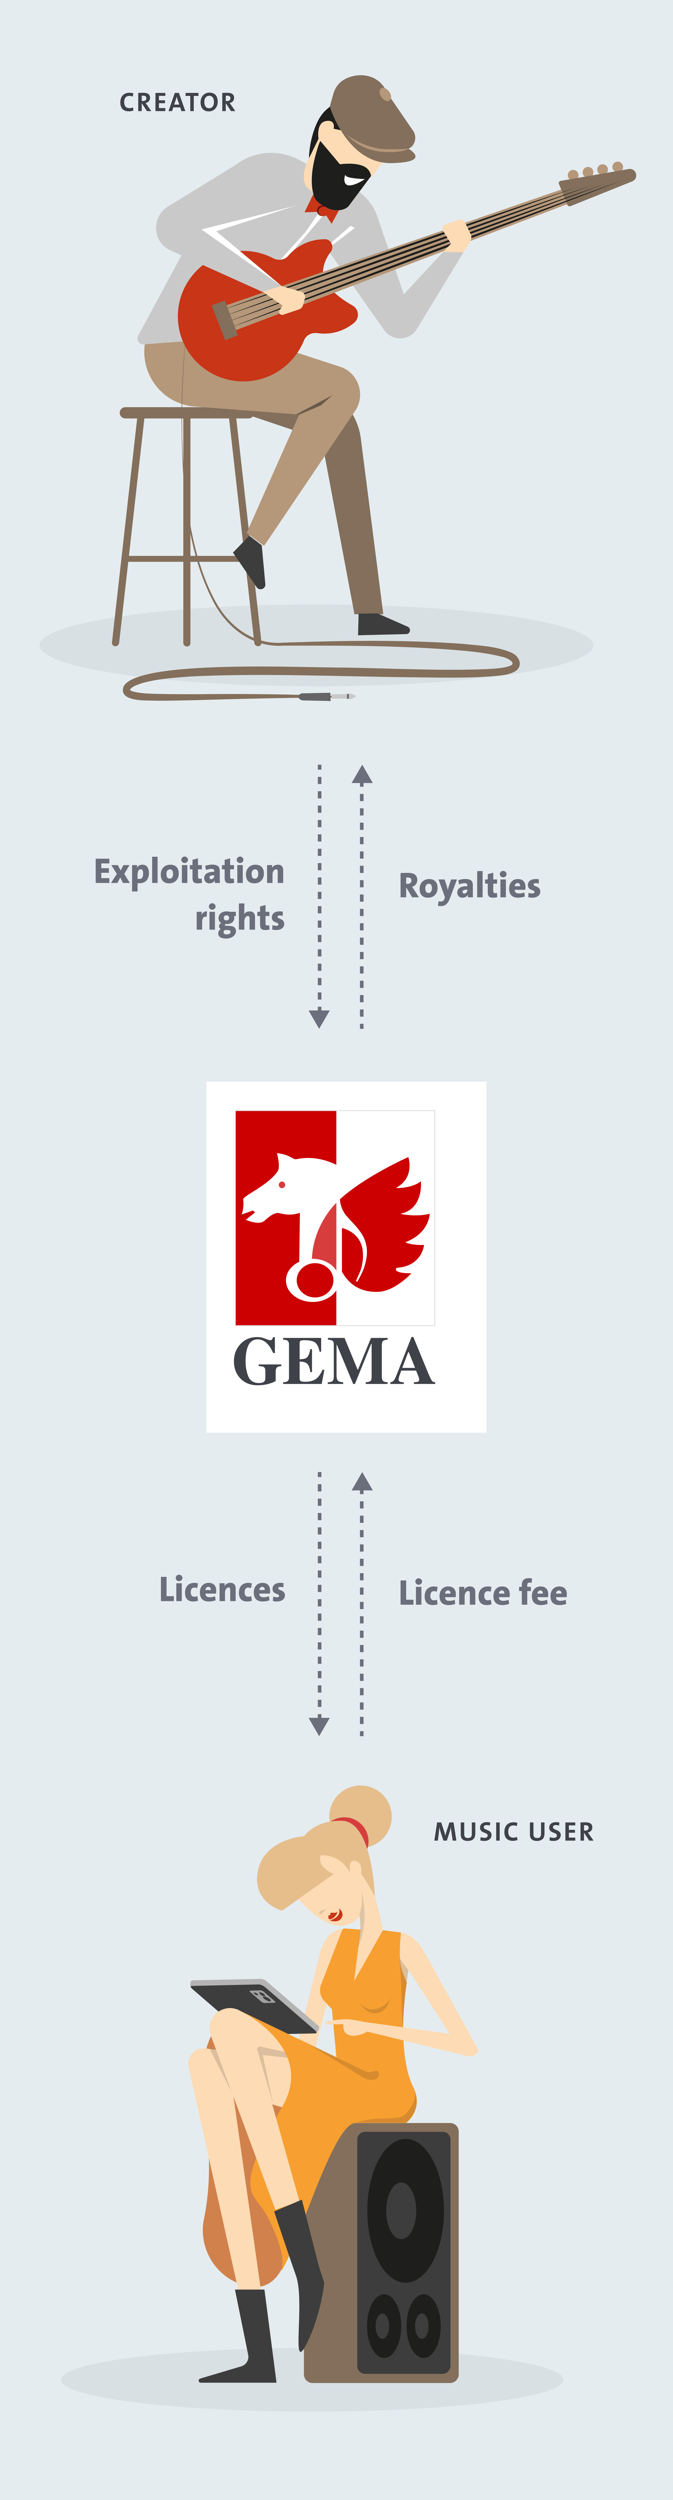 <svg width="375" height="1392" viewBox="0 0 375 1392" fill="none" xmlns="http://www.w3.org/2000/svg">
<g clip-path="url(#clip0_18071_11605)">
<rect width="375" height="1392" fill="white"/>
<rect width="375" height="1624" fill="#E4ECF0"/>
<path d="M74.365 61.517C73.615 61.802 72.67 61.982 71.725 61.982C68.185 61.982 67.045 59.642 67.045 57.122C67.045 53.912 68.725 51.647 72.115 51.647C72.835 51.647 73.615 51.752 74.275 51.947L74.005 53.747C73.39 53.507 72.7 53.387 72.025 53.387C70.12 53.387 69.19 54.812 69.19 56.792C69.19 58.982 70.105 60.212 72.145 60.212C72.76 60.212 73.54 60.047 74.065 59.792L74.365 61.517ZM84.281 61.862H81.867L79.136 57.677H78.972V61.862H77.022V51.737C77.817 51.692 78.761 51.677 79.931 51.677C82.166 51.677 83.606 52.457 83.606 54.527C83.606 56.027 82.526 57.107 81.117 57.347C81.401 57.722 81.686 58.097 81.927 58.457L84.281 61.862ZM81.567 54.722C81.567 53.747 80.966 53.267 79.737 53.267C79.451 53.267 79.166 53.282 78.972 53.312V56.237C79.106 56.252 79.376 56.267 79.677 56.267C80.847 56.267 81.567 55.667 81.567 54.722ZM92.125 61.862H86.62V51.737H92.125V53.372H88.57V55.862H91.945V57.452H88.57V60.182H92.125V61.862ZM103.255 61.862H101.095L100.405 59.792H96.565L95.86 61.862H93.895L97.39 51.737H99.685L103.255 61.862ZM99.91 58.247L98.875 55.232C98.71 54.737 98.575 54.287 98.47 53.837H98.455C98.335 54.287 98.215 54.737 98.065 55.232L97.03 58.247H99.91ZM110.596 53.402H107.971V61.862H106.021V53.402H103.396V51.737H110.596V53.402ZM121.311 56.642C121.311 60.002 119.076 62.027 116.361 62.027C113.271 62.027 111.756 60.062 111.756 56.957C111.756 53.597 113.991 51.572 116.706 51.572C119.796 51.572 121.311 53.537 121.311 56.642ZM119.226 56.867C119.226 54.722 118.356 53.327 116.541 53.327C115.011 53.327 113.841 54.542 113.841 56.717C113.841 58.877 114.711 60.257 116.526 60.257C118.056 60.257 119.226 59.057 119.226 56.867ZM131.117 61.862H128.702L125.972 57.677H125.807V61.862H123.857V51.737C124.652 51.692 125.597 51.677 126.767 51.677C129.002 51.677 130.442 52.457 130.442 54.527C130.442 56.027 129.362 57.107 127.952 57.347C128.237 57.722 128.522 58.097 128.762 58.457L131.117 61.862ZM128.402 54.722C128.402 53.747 127.802 53.267 126.572 53.267C126.287 53.267 126.002 53.282 125.807 53.312V56.237C125.942 56.252 126.212 56.267 126.512 56.267C127.682 56.267 128.402 55.667 128.402 54.722Z" fill="#3F4249"/>
<path d="M233.44 499.622H229.64L226.5 494.342H226.32V499.622H223.2V486.122C224.34 486.042 225.8 486.022 227.42 486.022C230.6 486.022 232.52 487.162 232.52 490.022C232.52 491.842 231.32 493.322 229.6 493.762C229.98 494.282 230.34 494.782 230.64 495.282L233.44 499.622ZM229.26 490.282C229.26 489.222 228.64 488.582 227.18 488.582C226.86 488.582 226.5 488.602 226.32 488.622V492.082C226.48 492.102 226.8 492.122 227.1 492.122C228.42 492.122 229.26 491.422 229.26 490.282ZM243.83 494.442C243.83 497.662 241.59 499.842 238.59 499.842C235.71 499.842 233.81 498.422 233.81 494.882C233.81 491.642 236.03 489.462 239.07 489.462C242.09 489.462 243.83 491.142 243.83 494.442ZM240.67 494.622C240.67 492.922 240.13 492.062 238.87 492.062C237.91 492.062 236.97 492.802 236.97 494.542C236.97 496.362 237.55 497.202 238.81 497.202C239.91 497.202 240.67 496.282 240.67 494.622ZM254.625 489.682L250.765 500.002C249.405 503.602 247.885 504.522 245.565 504.522C245.105 504.522 244.445 504.462 244.025 504.382L244.365 501.782C244.765 501.902 245.245 501.982 245.685 501.982C246.385 501.982 247.285 501.662 247.705 500.362L247.945 499.622L244.345 489.682H247.705L248.705 492.582C248.985 493.422 249.285 494.522 249.505 495.482H249.525C249.765 494.482 250.185 493.102 250.465 492.282L251.365 489.682H254.625ZM263.548 499.622H260.688C260.688 499.142 260.688 498.622 260.768 498.122H260.748C260.268 499.162 259.088 499.842 257.708 499.842C255.808 499.842 254.808 498.542 254.808 496.902C254.808 494.402 257.148 493.402 260.408 493.402V493.102C260.408 492.162 259.968 491.762 258.848 491.762C257.968 491.762 256.748 492.042 255.828 492.422L255.368 490.102C256.408 489.722 257.888 489.422 259.248 489.422C262.528 489.422 263.468 490.702 263.468 492.942V497.262C263.468 497.982 263.488 498.842 263.548 499.622ZM260.408 495.622V495.342C258.288 495.342 257.728 495.842 257.728 496.582C257.728 497.102 258.108 497.522 258.708 497.522C259.708 497.522 260.408 496.602 260.408 495.622ZM268.915 499.622H265.875V485.022H268.915V499.622ZM277.085 499.542C276.405 499.722 275.545 499.842 274.825 499.842C272.525 499.842 271.785 499.082 271.785 496.642V492.022H270.285V489.682H271.785V486.742L274.845 485.922V489.682H276.985V492.022H274.845V495.942C274.845 496.962 275.105 497.302 275.865 497.302C276.225 497.302 276.565 497.242 276.905 497.162L277.085 499.542ZM282.244 486.722C282.244 487.722 281.404 488.522 280.364 488.522C279.344 488.522 278.504 487.722 278.504 486.722C278.504 485.742 279.344 484.922 280.364 484.922C281.404 484.922 282.244 485.722 282.244 486.722ZM281.884 499.622H278.844V489.682H281.884V499.622ZM292.794 493.762C292.794 494.242 292.754 494.962 292.674 495.442H286.774C286.794 496.722 287.474 497.482 289.234 497.482C290.194 497.482 291.194 497.282 292.154 496.902L292.454 499.182C291.314 499.602 289.954 499.842 288.734 499.842C285.494 499.842 283.694 498.262 283.694 494.762C283.694 491.762 285.494 489.462 288.554 489.462C291.534 489.462 292.794 491.342 292.794 493.762ZM289.794 493.442C289.834 492.262 289.274 491.682 288.394 491.682C287.514 491.682 286.874 492.362 286.774 493.442H289.794ZM301.045 496.442C301.045 498.542 299.245 499.842 296.545 499.842C295.765 499.842 294.985 499.742 294.345 499.562L294.505 497.082C295.105 497.342 295.845 497.482 296.585 497.482C297.345 497.482 297.805 497.182 297.805 496.702C297.805 495.242 294.145 496.062 294.145 492.762C294.145 490.942 295.505 489.442 298.545 489.442C299.085 489.442 299.725 489.522 300.285 489.622L300.185 492.002C299.685 491.822 299.045 491.742 298.465 491.742C297.685 491.742 297.325 492.042 297.325 492.502C297.325 493.822 301.045 493.262 301.045 496.442Z" fill="#6A6F7B"/>
<path d="M60.925 491.627H53.325V478.127H60.925V480.747H56.445V483.427H60.685V485.967H56.445V488.947H60.925V491.627ZM72.334 491.627H68.534L66.994 488.587L65.454 491.627H61.834L65.114 486.587L62.034 481.687H65.654L67.214 484.667L68.794 481.687H72.154L69.254 486.587L72.334 491.627ZM82.978 486.107C82.978 489.507 81.258 491.787 77.658 491.787C77.278 491.787 76.958 491.767 76.638 491.707V496.367H73.598V481.687H76.398C76.398 482.107 76.378 482.607 76.318 483.107H76.358C76.918 482.067 77.898 481.467 79.358 481.467C81.718 481.467 82.978 483.227 82.978 486.107ZM79.758 486.427C79.758 484.767 79.318 483.987 78.398 483.987C77.358 483.987 76.638 485.187 76.638 486.847V489.287C76.958 489.367 77.278 489.407 77.698 489.407C78.878 489.407 79.758 488.647 79.758 486.427ZM87.81 491.627H84.77V477.027H87.81V491.627ZM99.6 486.447C99.6 489.667 97.359 491.847 94.359 491.847C91.48 491.847 89.579 490.427 89.579 486.887C89.579 483.647 91.799 481.467 94.84 481.467C97.859 481.467 99.6 483.147 99.6 486.447ZM96.439 486.627C96.439 484.927 95.9 484.067 94.639 484.067C93.68 484.067 92.74 484.807 92.74 486.547C92.74 488.367 93.32 489.207 94.579 489.207C95.68 489.207 96.439 488.287 96.439 486.627ZM104.752 478.727C104.752 479.727 103.912 480.527 102.872 480.527C101.852 480.527 101.012 479.727 101.012 478.727C101.012 477.747 101.852 476.927 102.872 476.927C103.912 476.927 104.752 477.727 104.752 478.727ZM104.392 491.627H101.352V481.687H104.392V491.627ZM112.562 491.547C111.882 491.727 111.022 491.847 110.302 491.847C108.002 491.847 107.262 491.087 107.262 488.647V484.027H105.762V481.687H107.262V478.747L110.322 477.927V481.687H112.462V484.027H110.322V487.947C110.322 488.967 110.582 489.307 111.342 489.307C111.702 489.307 112.042 489.247 112.382 489.167L112.562 491.547ZM122.521 491.627H119.661C119.661 491.147 119.661 490.627 119.741 490.127H119.721C119.241 491.167 118.061 491.847 116.681 491.847C114.781 491.847 113.781 490.547 113.781 488.907C113.781 486.407 116.121 485.407 119.381 485.407V485.107C119.381 484.167 118.941 483.767 117.821 483.767C116.941 483.767 115.721 484.047 114.801 484.427L114.341 482.107C115.381 481.727 116.861 481.427 118.221 481.427C121.501 481.427 122.441 482.707 122.441 484.947V489.267C122.441 489.987 122.461 490.847 122.521 491.627ZM119.381 487.627V487.347C117.261 487.347 116.701 487.847 116.701 488.587C116.701 489.107 117.081 489.527 117.681 489.527C118.681 489.527 119.381 488.607 119.381 487.627ZM130.472 491.547C129.792 491.727 128.932 491.847 128.212 491.847C125.912 491.847 125.172 491.087 125.172 488.647V484.027H123.672V481.687H125.172V478.747L128.232 477.927V481.687H130.372V484.027H128.232V487.947C128.232 488.967 128.492 489.307 129.252 489.307C129.612 489.307 129.952 489.247 130.292 489.167L130.472 491.547ZM135.631 478.727C135.631 479.727 134.791 480.527 133.751 480.527C132.731 480.527 131.891 479.727 131.891 478.727C131.891 477.747 132.731 476.927 133.751 476.927C134.791 476.927 135.631 477.727 135.631 478.727ZM135.271 491.627H132.231V481.687H135.271V491.627ZM147.06 486.447C147.06 489.667 144.82 491.847 141.82 491.847C138.94 491.847 137.04 490.427 137.04 486.887C137.04 483.647 139.26 481.467 142.3 481.467C145.32 481.467 147.06 483.147 147.06 486.447ZM143.9 486.627C143.9 484.927 143.36 484.067 142.1 484.067C141.14 484.067 140.2 484.807 140.2 486.547C140.2 488.367 140.78 489.207 142.04 489.207C143.14 489.207 143.9 488.287 143.9 486.627ZM157.793 491.627H154.753V485.307C154.753 484.507 154.533 484.027 153.833 484.027C152.753 484.027 151.853 485.367 151.853 486.807V491.627H148.813V481.687H151.653C151.653 482.067 151.633 482.767 151.533 483.247L151.553 483.267C152.173 482.227 153.273 481.467 154.853 481.467C157.073 481.467 157.793 482.907 157.793 484.627V491.627ZM115.314 507.447L115.174 510.467C113.514 510.087 112.634 511.047 112.634 513.527V517.627H109.594V507.687H112.434C112.434 508.107 112.394 508.827 112.294 509.447H112.334C112.854 508.267 113.794 507.367 115.314 507.447ZM120.123 504.727C120.123 505.727 119.283 506.527 118.243 506.527C117.223 506.527 116.383 505.727 116.383 504.727C116.383 503.747 117.223 502.927 118.243 502.927C119.283 502.927 120.123 503.727 120.123 504.727ZM119.763 517.627H116.723V507.687H119.763V517.627ZM131.473 518.507C131.473 520.667 129.313 522.587 125.893 522.587C123.173 522.587 121.573 521.607 121.573 519.627C121.573 518.687 122.253 517.707 123.013 517.307C122.433 517.027 122.053 516.467 122.053 515.767C122.053 514.967 122.573 514.207 123.273 513.927C122.373 513.447 121.773 512.527 121.773 511.247C121.773 509.207 123.273 507.447 126.293 507.447C126.973 507.447 127.473 507.547 128.033 507.687H131.413V510.087H130.273C130.453 510.287 130.553 510.607 130.553 510.967C130.553 513.127 129.113 514.527 126.253 514.527C126.033 514.527 125.873 514.507 125.653 514.467C125.413 514.587 125.293 514.807 125.293 514.967C125.293 515.387 125.573 515.447 126.713 515.487L128.053 515.547C130.213 515.627 131.473 516.507 131.473 518.507ZM127.673 511.087C127.673 510.227 127.173 509.647 126.173 509.647C125.233 509.647 124.693 510.227 124.693 511.047C124.693 511.927 125.193 512.467 126.193 512.467C127.113 512.467 127.673 511.947 127.673 511.087ZM128.473 518.907C128.473 518.347 128.133 517.907 127.213 517.867L125.633 517.827C125.513 517.827 125.353 517.827 125.253 517.807C124.813 518.167 124.553 518.607 124.553 519.047C124.553 519.787 125.213 520.287 126.333 520.287C127.753 520.287 128.473 519.687 128.473 518.907ZM142.09 517.627H139.05V511.307C139.05 510.507 138.83 510.027 138.13 510.027C137.05 510.027 136.15 511.367 136.15 512.827V517.627H133.11V503.027H136.15V507.007C136.15 507.587 136.11 508.427 135.99 509.047H136.01C136.59 508.107 137.67 507.467 139.15 507.467C141.37 507.467 142.09 508.907 142.09 510.627V517.627ZM150.198 517.547C149.518 517.727 148.658 517.847 147.938 517.847C145.638 517.847 144.898 517.087 144.898 514.647V510.027H143.398V507.687H144.898V504.747L147.958 503.927V507.687H150.098V510.027H147.958V513.947C147.958 514.967 148.218 515.307 148.978 515.307C149.338 515.307 149.678 515.247 150.018 515.167L150.198 517.547ZM158.357 514.447C158.357 516.547 156.557 517.847 153.857 517.847C153.077 517.847 152.297 517.747 151.657 517.567L151.817 515.087C152.417 515.347 153.157 515.487 153.897 515.487C154.657 515.487 155.117 515.187 155.117 514.707C155.117 513.247 151.457 514.067 151.457 510.767C151.457 508.947 152.817 507.447 155.857 507.447C156.397 507.447 157.037 507.527 157.597 507.627L157.497 510.007C156.997 509.827 156.357 509.747 155.777 509.747C154.997 509.747 154.637 510.047 154.637 510.507C154.637 511.827 158.357 511.267 158.357 514.447Z" fill="#6A6F7B"/>
<line y1="-1" x2="138.785" y2="-1" transform="matrix(0 -1 -1 0 177.092 564.562)" stroke="#6A6F7B" stroke-width="2" stroke-dasharray="4 4"/>
<path d="M177.83 572.847L183.745 562.631H171.915L177.83 572.847Z" fill="#6A6F7B"/>
<line y1="-1" x2="138.785" y2="-1" transform="matrix(0 1 1 0 202.568 434.061)" stroke="#6A6F7B" stroke-width="2" stroke-dasharray="4 4"/>
<path d="M201.83 425.776L195.915 435.992H207.745L201.83 425.776Z" fill="#6A6F7B"/>
<path d="M230.4 893.49H223.2V879.99H226.32V890.73H230.4V893.49ZM235.174 880.59C235.174 881.59 234.334 882.39 233.294 882.39C232.274 882.39 231.434 881.59 231.434 880.59C231.434 879.61 232.274 878.79 233.294 878.79C234.334 878.79 235.174 879.59 235.174 880.59ZM234.814 893.49H231.774V883.55H234.814V893.49ZM243.843 893.27C243.103 893.55 242.103 893.71 241.183 893.71C238.163 893.71 236.623 892.03 236.623 888.83C236.623 885.83 238.223 883.33 241.823 883.33C242.503 883.33 243.223 883.45 243.843 883.65L243.383 886.29C242.883 886.07 242.343 885.95 241.803 885.95C240.443 885.95 239.803 886.97 239.803 888.59C239.803 890.11 240.443 891.05 241.803 891.05C242.383 891.05 242.983 890.95 243.483 890.71L243.843 893.27ZM254.005 887.63C254.005 888.11 253.965 888.83 253.885 889.31H247.985C248.005 890.59 248.685 891.35 250.445 891.35C251.405 891.35 252.405 891.15 253.365 890.77L253.665 893.05C252.525 893.47 251.165 893.71 249.945 893.71C246.705 893.71 244.905 892.13 244.905 888.63C244.905 885.63 246.705 883.33 249.765 883.33C252.745 883.33 254.005 885.21 254.005 887.63ZM251.005 887.31C251.045 886.13 250.485 885.55 249.605 885.55C248.725 885.55 248.085 886.23 247.985 887.31H251.005ZM264.836 893.49H261.796V887.17C261.796 886.37 261.576 885.89 260.876 885.89C259.796 885.89 258.896 887.23 258.896 888.67V893.49H255.856V883.55H258.696C258.696 883.93 258.676 884.63 258.576 885.11L258.596 885.13C259.216 884.09 260.316 883.33 261.896 883.33C264.116 883.33 264.836 884.77 264.836 886.49V893.49ZM273.863 893.27C273.123 893.55 272.123 893.71 271.203 893.71C268.183 893.71 266.643 892.03 266.643 888.83C266.643 885.83 268.243 883.33 271.843 883.33C272.523 883.33 273.243 883.45 273.863 883.65L273.403 886.29C272.903 886.07 272.363 885.95 271.823 885.95C270.463 885.95 269.823 886.97 269.823 888.59C269.823 890.11 270.463 891.05 271.823 891.05C272.403 891.05 273.003 890.95 273.503 890.71L273.863 893.27ZM284.024 887.63C284.024 888.11 283.984 888.83 283.904 889.31H278.004C278.024 890.59 278.704 891.35 280.464 891.35C281.424 891.35 282.424 891.15 283.384 890.77L283.684 893.05C282.544 893.47 281.184 893.71 279.964 893.71C276.724 893.71 274.924 892.13 274.924 888.63C274.924 885.63 276.724 883.33 279.784 883.33C282.764 883.33 284.024 885.21 284.024 887.63ZM281.024 887.31C281.064 886.13 280.504 885.55 279.624 885.55C278.744 885.55 278.104 886.23 278.004 887.31H281.024ZM296.431 878.87L296.231 881.35C295.871 881.23 295.471 881.17 295.131 881.17C294.211 881.17 293.791 881.61 293.791 882.67V883.55H295.831V885.89H293.791V893.49H290.751V885.89H289.231V883.55H290.751V882.69C290.751 880.05 291.931 878.71 294.831 878.71C295.351 878.71 295.911 878.75 296.431 878.87ZM305.47 887.63C305.47 888.11 305.43 888.83 305.35 889.31H299.45C299.47 890.59 300.15 891.35 301.91 891.35C302.87 891.35 303.87 891.15 304.83 890.77L305.13 893.05C303.99 893.47 302.63 893.71 301.41 893.71C298.17 893.71 296.37 892.13 296.37 888.63C296.37 885.63 298.17 883.33 301.23 883.33C304.21 883.33 305.47 885.21 305.47 887.63ZM302.47 887.31C302.51 886.13 301.95 885.55 301.07 885.55C300.19 885.55 299.55 886.23 299.45 887.31H302.47ZM315.841 887.63C315.841 888.11 315.801 888.83 315.721 889.31H309.821C309.841 890.59 310.521 891.35 312.281 891.35C313.241 891.35 314.241 891.15 315.201 890.77L315.501 893.05C314.361 893.47 313.001 893.71 311.781 893.71C308.541 893.71 306.741 892.13 306.741 888.63C306.741 885.63 308.541 883.33 311.601 883.33C314.581 883.33 315.841 885.21 315.841 887.63ZM312.841 887.31C312.881 886.13 312.321 885.55 311.441 885.55C310.561 885.55 309.921 886.23 309.821 887.31H312.841Z" fill="#6A6F7B"/>
<path d="M96.878 891.496H89.678V877.996H92.798V888.736H96.878V891.496ZM101.651 878.596C101.651 879.596 100.811 880.396 99.771 880.396C98.751 880.396 97.911 879.596 97.911 878.596C97.911 877.616 98.751 876.796 99.771 876.796C100.811 876.796 101.651 877.596 101.651 878.596ZM101.291 891.496H98.251V881.556H101.291V891.496ZM110.321 891.276C109.581 891.556 108.581 891.716 107.661 891.716C104.641 891.716 103.101 890.036 103.101 886.836C103.101 883.836 104.701 881.336 108.301 881.336C108.981 881.336 109.701 881.456 110.321 881.656L109.861 884.296C109.361 884.076 108.821 883.956 108.281 883.956C106.921 883.956 106.281 884.976 106.281 886.596C106.281 888.116 106.921 889.056 108.281 889.056C108.861 889.056 109.461 888.956 109.961 888.716L110.321 891.276ZM120.482 885.636C120.482 886.116 120.442 886.836 120.362 887.316H114.462C114.482 888.596 115.162 889.356 116.922 889.356C117.882 889.356 118.882 889.156 119.842 888.776L120.142 891.056C119.002 891.476 117.642 891.716 116.422 891.716C113.182 891.716 111.382 890.136 111.382 886.636C111.382 883.636 113.182 881.336 116.242 881.336C119.222 881.336 120.482 883.216 120.482 885.636ZM117.482 885.316C117.522 884.136 116.962 883.556 116.082 883.556C115.202 883.556 114.562 884.236 114.462 885.316H117.482ZM131.313 891.496H128.273V885.176C128.273 884.376 128.053 883.896 127.353 883.896C126.273 883.896 125.373 885.236 125.373 886.676V891.496H122.333V881.556H125.173C125.173 881.936 125.153 882.636 125.053 883.116L125.073 883.136C125.693 882.096 126.793 881.336 128.373 881.336C130.593 881.336 131.313 882.776 131.313 884.496V891.496ZM140.341 891.276C139.601 891.556 138.601 891.716 137.681 891.716C134.661 891.716 133.121 890.036 133.121 886.836C133.121 883.836 134.721 881.336 138.321 881.336C139.001 881.336 139.721 881.456 140.341 881.656L139.881 884.296C139.381 884.076 138.841 883.956 138.301 883.956C136.941 883.956 136.301 884.976 136.301 886.596C136.301 888.116 136.941 889.056 138.301 889.056C138.881 889.056 139.481 888.956 139.981 888.716L140.341 891.276ZM150.502 885.636C150.502 886.116 150.462 886.836 150.382 887.316H144.482C144.502 888.596 145.182 889.356 146.942 889.356C147.902 889.356 148.902 889.156 149.862 888.776L150.162 891.056C149.022 891.476 147.662 891.716 146.442 891.716C143.202 891.716 141.402 890.136 141.402 886.636C141.402 883.636 143.202 881.336 146.262 881.336C149.242 881.336 150.502 883.216 150.502 885.636ZM147.502 885.316C147.542 884.136 146.982 883.556 146.102 883.556C145.222 883.556 144.582 884.236 144.482 885.316H147.502ZM158.753 888.316C158.753 890.416 156.953 891.716 154.253 891.716C153.473 891.716 152.693 891.616 152.053 891.436L152.213 888.956C152.813 889.216 153.553 889.356 154.293 889.356C155.053 889.356 155.513 889.056 155.513 888.576C155.513 887.116 151.853 887.936 151.853 884.636C151.853 882.816 153.213 881.316 156.253 881.316C156.793 881.316 157.433 881.396 157.993 881.496L157.893 883.876C157.393 883.696 156.753 883.616 156.173 883.616C155.393 883.616 155.033 883.916 155.033 884.376C155.033 885.696 158.753 885.136 158.753 888.316Z" fill="#6A6F7B"/>
<line y1="-1" x2="138.785" y2="-1" transform="matrix(0 -1 -1 0 177.092 958.43)" stroke="#6A6F7B" stroke-width="2" stroke-dasharray="4 4"/>
<path d="M177.83 966.715L183.745 956.499H171.915L177.83 966.715Z" fill="#6A6F7B"/>
<line y1="-1" x2="138.785" y2="-1" transform="matrix(0 1 1 0 202.568 827.929)" stroke="#6A6F7B" stroke-width="2" stroke-dasharray="4 4"/>
<path d="M201.83 819.645L195.915 829.86H207.745L201.83 819.645Z" fill="#6A6F7B"/>
<g filter="url(#filter0_d_18071_11605)">
<rect x="109" y="596.287" width="156" height="195.438" fill="white"/>
</g>
<rect width="127.005" height="160.47" transform="translate(123.172 617.792)" fill="white"/>
<path fill-rule="evenodd" clip-rule="evenodd" d="M133.882 748.463C136.325 745.809 139.442 744.482 143.237 744.482C144.756 744.482 146.271 744.779 147.779 745.371C149.287 745.952 150.227 746.241 150.598 746.241C150.993 746.241 151.311 746.099 151.55 745.814C151.789 745.531 151.986 745.1 152.143 744.519H153.165V753.388H152.232C151.346 751.463 150.443 749.944 149.521 748.832C147.796 746.785 145.846 745.76 143.667 745.759C141.298 745.759 139.569 746.821 138.48 748.944C137.39 751.068 136.846 754.054 136.846 757.907C136.846 761.068 137.347 763.888 138.353 766.369C139.37 768.839 141.328 770.072 144.224 770.072C145.791 770.072 146.845 769.734 147.384 769.054C147.694 768.672 147.851 768.093 147.851 767.313V763.315C147.851 762.166 147.511 761.413 146.828 761.056C146.385 760.833 145.487 760.709 144.135 760.683V759.722H156.738V760.683C155.471 760.735 154.625 761 154.207 761.48C153.799 761.951 153.596 762.839 153.596 764.148V768.982C152.782 769.498 151.465 770.017 149.648 770.536C147.828 771.055 145.791 771.314 143.542 771.314C139.46 771.314 136.198 769.987 133.757 767.333C131.483 764.851 130.346 761.74 130.346 758C130.346 754.221 131.525 751.043 133.882 748.463ZM157.76 770.591V769.629C158.814 769.592 159.562 769.443 160.005 769.184C160.687 768.789 161.028 768.049 161.028 766.962V748.611C161.028 747.5 160.674 746.752 159.968 746.369C159.562 746.135 158.825 745.988 157.76 745.926V744.962H178.947V752.611H178.048C177.581 750.167 176.786 748.494 175.661 747.592C174.548 746.692 172.513 746.241 169.555 746.241C168.431 746.241 167.712 746.364 167.401 746.611C167.102 746.847 166.953 747.321 166.953 748.038V756.813C169.048 756.839 170.466 756.451 171.208 755.647C171.949 754.833 172.518 753.352 172.914 751.203H173.848V764.017H172.914C172.65 761.858 172.11 760.34 171.297 759.462C170.495 758.574 169.048 758.129 166.953 758.129V767.313C166.953 768.116 167.151 768.665 167.545 768.961C167.953 769.246 168.779 769.387 170.023 769.387C172.369 769.387 174.285 768.92 175.768 767.98C177.252 767.042 178.569 765.283 179.718 762.703H180.741L179.251 770.591H157.76ZM182.629 769.629C184.029 769.617 184.94 769.364 185.358 768.87C185.776 768.364 185.985 767.611 185.987 766.611V748.611C185.987 747.575 185.747 746.895 185.269 746.573C184.788 746.24 183.94 746.025 182.718 745.926V744.962H191.983L199.218 762.518H199.523L206.723 744.962H215.989V745.926C214.743 746.025 213.893 746.266 213.438 746.649C212.984 747.019 212.756 747.939 212.756 749.407V766.166C212.756 767.561 212.984 768.475 213.438 768.906C213.893 769.339 214.743 769.579 215.989 769.629V770.591H203.779V769.629C204.867 769.592 205.688 769.406 206.238 769.073C206.788 768.727 207.065 767.98 207.065 766.833V748.296H206.795L197.782 770.591H196.794L187.692 748.741H187.53V765.906C187.53 767.166 187.757 768.085 188.212 768.665C188.668 769.246 189.672 769.567 191.23 769.629V770.591H182.629V769.629ZM217.495 769.629C218.381 769.567 219.095 769.153 219.633 768.387C219.979 767.907 220.476 766.845 221.123 765.203L229.293 744.443H230.315L238.52 764.37C239.441 766.605 240.13 768.049 240.585 768.703C241.041 769.344 241.685 769.654 242.524 769.629V770.591H230.619V769.629C231.816 769.579 232.601 769.475 232.972 769.315C233.356 769.153 233.547 768.746 233.547 768.091C233.547 767.795 233.45 767.345 233.259 766.739C233.139 766.383 232.98 765.95 232.773 765.445L231.843 763.146H223.581C223.043 764.655 222.695 765.635 222.541 766.092C222.218 767.068 222.056 767.777 222.056 768.221C222.056 768.765 222.41 769.16 223.115 769.406C223.533 769.542 224.164 769.617 225.002 769.629V770.591H217.495V769.629ZM231.286 761.647L227.766 752.869H227.459L224.138 761.647H231.286Z" fill="#3F4249"/>
<path fill-rule="evenodd" clip-rule="evenodd" d="M157.119 657.873C156.129 657.873 155.324 658.703 155.324 659.724C155.324 660.746 156.129 661.576 157.119 661.576C158.108 661.576 158.914 660.746 158.914 659.724C158.914 658.703 158.108 657.873 157.119 657.873Z" fill="#D73D3D"/>
<path fill-rule="evenodd" clip-rule="evenodd" d="M174.224 724.931C166.011 724.931 159.329 719.545 159.329 712.924C159.329 708.504 162.314 704.644 166.735 702.561L167.094 675.341C159.63 677.709 156.184 674.898 153.888 675.489C151.593 676.081 149.796 677.564 147.287 679.783C144.273 682.446 136.953 679.19 136.953 679.19L142.12 675.046L140.971 674.009L134.658 676.229C134.658 676.229 136.091 672.381 135.518 667.939C135.244 665.823 149.439 660.094 154.751 652.101C156.404 649.611 154.319 642.034 154.319 642.034C162.213 643.071 163.207 645.832 165.083 645.439C173.683 643.641 181.342 645.604 187.413 648.575V618.413H131.33V738.098H187.413V718.487C184.919 722.314 179.947 724.931 174.224 724.931Z" fill="#CC0000"/>
<path fill-rule="evenodd" clip-rule="evenodd" d="M175.564 703.33C169.925 703.33 165.336 707.614 165.336 712.879C165.336 718.143 169.925 722.427 175.564 722.427C181.204 722.427 185.792 718.143 185.792 712.879C185.792 707.614 181.204 703.33 175.564 703.33ZM226.01 691.625C239.395 686.445 239.431 675.787 239.431 675.787C232.327 677.822 222.536 675.931 223.248 675.787C236.202 673.158 234.516 657.69 234.516 657.69C229.958 661.687 219.938 661.768 220.845 661.28C231.393 655.581 227.518 644.256 227.518 644.256C227.518 644.256 203.295 654.998 189.408 667.773C189.499 670.598 190.823 674.346 192.901 676.808C195.664 680.084 200.457 684.307 202.744 689.235C205.709 695.623 204.214 701.45 202.948 705.579C201.987 708.711 199.15 713.54 199.15 713.54H198.292C198.292 713.54 198.899 711.904 199.25 711.14C200.476 708.485 200.947 707.474 201.437 705.621C201.804 703.746 202.437 701.64 202.213 697.533C201.574 685.83 190.532 683.76 190.532 683.76V708.13H190.562C195.01 716.123 201.945 719.571 210.581 719.306C220.199 719.009 229.24 708.944 229.24 708.944C218.475 709.092 220.308 705.958 221.453 705.872C235.267 704.836 236.274 693.179 236.274 693.179C230.425 693.512 225.34 691.884 226.01 691.625Z" fill="#CC0000"/>
<path fill-rule="evenodd" clip-rule="evenodd" d="M187.428 669.682C186.139 670.988 184.965 672.309 183.958 673.64C175.929 684.231 174.035 694.318 173.811 700.933C173.949 700.931 174.085 700.916 174.225 700.916C179.983 700.916 184.95 703.581 187.428 707.447V669.682Z" fill="#D73D3D"/>
<path fill-rule="evenodd" clip-rule="evenodd" d="M131.152 618.413H242.241V738.098H131.152V618.413Z" stroke="#D8DBE1" stroke-width="0.435"/>
<path opacity="0.1" d="M176.315 382.088C261.54 382.088 330.629 371.898 330.629 359.327C330.629 346.757 261.54 336.566 176.315 336.566C91.089 336.566 22 346.757 22 359.327C22 371.898 91.089 382.088 176.315 382.088Z" fill="#6A6F7B"/>
<path d="M138.398 232.989H69.851C68.195 232.989 66.705 231.669 66.705 229.855C66.705 228.206 68.03 226.721 69.851 226.721H138.398C140.054 226.721 141.544 228.041 141.544 229.855C141.544 231.669 140.22 232.989 138.398 232.989Z" fill="#836F5B"/>
<path d="M139.557 309.518H67.863V312.816H139.557V309.518Z" fill="#836F5B"/>
<path d="M102.137 358.007V232.164C102.137 231.009 102.965 230.185 104.124 230.185C105.283 230.185 106.11 231.009 106.11 232.164V358.007C106.11 359.162 105.283 359.987 104.124 359.987C103.13 359.987 102.137 358.997 102.137 358.007Z" fill="#836F5B"/>
<path d="M62.4 357.678L76.474 232.659C76.639 231.504 77.633 230.845 78.626 230.845C79.785 231.01 80.448 231.999 80.448 232.989L66.374 358.008C66.208 359.162 65.215 359.822 64.221 359.822C63.062 359.822 62.234 358.832 62.4 357.678Z" fill="#836F5B"/>
<path d="M145.684 357.678L131.61 232.659C131.445 231.504 130.451 230.845 129.458 230.845C128.299 231.01 127.637 231.999 127.637 232.989L141.71 358.008C141.876 359.162 142.869 359.822 143.863 359.822C145.022 359.822 145.85 358.832 145.684 357.678Z" fill="#836F5B"/>
<path d="M136.579 191.095L191.549 224.247C196.682 229.525 199.994 236.452 200.987 243.709L213.571 342.009H197.51L180.953 253.935C180.125 249.316 177.476 245.358 173.502 242.884L103.961 219.464L136.579 191.095Z" fill="#836F5B"/>
<path d="M137.406 296.816L166.713 230.843L106.941 226.225C89.39 223.916 77.634 207.258 80.945 190.105L137.241 187.136L190.721 204.619C199.993 208.577 203.47 219.958 198.172 228.369L147.175 303.909L137.406 296.816Z" fill="#B59779"/>
<path d="M183.27 139.966L139.724 187.302L80.117 191.755C77.468 191.92 75.812 189.281 76.971 186.972L121.842 103.681C129.624 87.022 149.824 80.26 166.216 88.837L196.35 104.505C202.973 107.969 208.106 113.906 210.424 120.999L224.994 163.881L248.34 138.811L262.083 134.193L232.279 183.178C228.306 189.776 218.702 190.27 214.066 183.838L183.27 139.966Z" fill="#C9C9C9"/>
<path d="M145.85 303.58L147.837 325.186C148.168 327.99 144.525 329.144 143.035 327L129.789 307.703L138.896 298.302L145.85 303.58Z" fill="#3D3D3D"/>
<path d="M210.258 341.515L227.147 348.937C229.299 349.926 228.637 353.06 226.319 353.06L199.496 353.72L199.827 341.68L210.258 341.515Z" fill="#3D3D3D"/>
<path d="M178.135 117.7L170.188 129.245L153.465 147.717L158.432 145.408L180.453 119.514L178.135 117.7Z" fill="white"/>
<path d="M183.104 138.152L197.674 126.936L195.356 125.782L182.441 136.997L183.104 138.152Z" fill="white"/>
<path d="M196.516 170.149C189.396 166.191 179.296 158.604 179.958 151.017C180.289 146.894 181.945 143.265 184.263 140.296C186.416 137.492 184.594 133.204 181.117 133.204C180.952 133.204 180.952 133.204 180.786 133.204C172.839 133.204 165.553 136.668 160.586 142.44C158.599 144.749 155.288 145.244 152.473 143.925C146.844 140.956 140.221 139.307 133.267 139.801C115.053 140.956 100.152 155.8 99.158 174.107C97.999 195.054 114.722 212.372 135.585 212.372C150.817 212.372 163.898 202.971 169.362 189.611C170.521 186.642 173.666 184.993 176.812 185.488C177.309 185.488 177.806 185.653 178.303 185.653C185.422 186.312 192.211 184.003 197.344 179.715C200.489 177.076 199.993 172.128 196.516 170.149Z" fill="#C83517"/>
<path d="M119.359 172.293L336.261 97.413L338.91 105L124.989 186.312L119.359 172.293Z" fill="#B59779"/>
<path d="M135.086 92.96L98.991 116.051C89.719 121.823 90.381 135.513 100.15 140.296L147.173 162.397L157.108 159.428L120.516 128.75L172.837 111.927" fill="white"/>
<path d="M137.736 87.847L93.528 115.061C84.256 120.834 84.918 134.523 94.687 139.306L146.677 162.727L157.274 159.593L112.238 127.761L128.63 123.638L136.743 121.658L147.009 119.019L174.328 112.092" fill="#C9C9C9"/>
<path d="M172.176 87.683L174.328 101.207C174.328 110.443 174.659 111.763 182.441 115.886C186.912 118.195 192.707 117.041 194.528 114.402L226.649 71.355L200.654 44.8L181.779 61.129C175.156 66.901 172.341 80.261 172.176 87.683Z" fill="#1E1E1C"/>
<path d="M203.304 99.722C203.304 99.722 193.038 99.392 192.707 97.743C192.376 96.094 190.389 102.526 194.031 103.186C197.674 103.681 203.304 99.722 203.304 99.722Z" fill="white"/>
<path d="M217.545 84.384L199.497 74.488L185.92 71.684C185.92 71.684 187.245 66.406 181.615 67.396C175.986 68.385 177.476 77.291 177.476 77.291L170.687 91.146C170.687 91.146 167.541 99.063 170.687 104.011L176.317 108.959C178.138 109.948 179.463 109.948 179.463 109.948C179.463 109.948 178.635 109.288 177.31 107.969C176.151 106.65 174.661 104.34 174.33 98.898C173.999 93.95 175.158 89.496 176.151 85.538C177.145 81.085 178.469 78.446 178.469 78.446L189.397 91.476C189.397 91.476 197.013 90.321 201.981 92.3C207.113 94.28 206.782 98.898 206.782 98.898L217.545 84.384Z" fill="#FDDBB4"/>
<path d="M182.441 115.886C177.142 113.082 175.321 111.598 174.659 107.969L169.691 118.195L180.454 117.865L184.759 124.627L188.898 117.041C186.745 117.37 184.427 117.041 182.441 115.886Z" fill="#C83517"/>
<path d="M180.368 120.233C181.962 119.825 182.923 118.208 182.514 116.619C182.106 115.031 180.482 114.074 178.887 114.481C177.293 114.888 176.331 116.506 176.74 118.094C177.149 119.682 178.773 120.64 180.368 120.233Z" fill="#66140F"/>
<path d="M180.953 120.265C182.459 119.881 183.385 118.424 183.022 117.012C182.658 115.601 181.143 114.768 179.637 115.153C178.131 115.537 177.205 116.994 177.568 118.405C177.932 119.817 179.447 120.65 180.953 120.265Z" fill="#C83517"/>
<path d="M183.766 59.314C183.766 59.314 193.369 91.476 218.371 90.816C241.054 90.321 227.477 82.734 227.477 82.734L226.649 83.064C230.789 82.24 232.775 76.797 230.292 73.003L215.721 51.727C211.582 41.501 200.489 39.852 192.375 43.975C189.064 45.625 186.746 48.758 185.753 52.222L183.766 59.314Z" fill="#836F5B"/>
<path d="M217.117 55.966C218.31 55.121 218.202 52.932 216.877 51.076C215.552 49.22 213.511 48.401 212.319 49.245C211.127 50.09 211.234 52.279 212.559 54.135C213.884 55.991 215.925 56.81 217.117 55.966Z" fill="#B59779"/>
<path d="M227.643 82.734C227.643 82.734 224.497 85.373 213.404 84.549C200.323 83.724 193.369 75.147 193.369 75.147C193.369 75.147 204.131 83.559 217.046 83.064C222.179 83.064 222.345 83.229 227.643 82.734Z" fill="#B59779"/>
<path d="M174.826 108.464C174.826 108.464 171.514 100.877 176.316 84.713C179.627 73.663 181.118 99.557 181.118 99.557L183.104 110.113L179.131 113.741L174.826 108.464Z" fill="#1E1E1C"/>
<path opacity="0.5" d="M164.891 230.845L185.091 220.124L178.799 225.732L166.712 230.845H164.891Z" fill="#1E1E1C"/>
<path d="M319.371 100.547C321.017 100.547 322.351 99.218 322.351 97.578C322.351 95.939 321.017 94.609 319.371 94.609C317.725 94.609 316.391 95.939 316.391 97.578C316.391 99.218 317.725 100.547 319.371 100.547Z" fill="#B59779"/>
<path d="M327.648 98.898C329.294 98.898 330.629 97.569 330.629 95.93C330.629 94.29 329.294 92.961 327.648 92.961C326.002 92.961 324.668 94.29 324.668 95.93C324.668 97.569 326.002 98.898 327.648 98.898Z" fill="#B59779"/>
<path d="M335.762 97.413C337.408 97.413 338.742 96.084 338.742 94.444C338.742 92.805 337.408 91.476 335.762 91.476C334.116 91.476 332.781 92.805 332.781 94.444C332.781 96.084 334.116 97.413 335.762 97.413Z" fill="#B59779"/>
<path d="M344.207 95.929C345.853 95.929 347.187 94.6 347.187 92.96C347.187 91.321 345.853 89.992 344.207 89.992C342.561 89.992 341.227 91.321 341.227 92.96C341.227 94.6 342.561 95.929 344.207 95.929Z" fill="#B59779"/>
<path d="M354.306 96.589C354.968 98.403 353.974 100.383 352.153 101.042L318.045 114.732C317.217 115.062 316.389 114.732 316.058 113.907L311.422 102.362C311.091 101.702 311.588 100.877 312.416 100.712L350.332 94.115C351.988 93.785 353.809 94.775 354.306 96.589Z" fill="#836F5B"/>
<path d="M121.344 173.448C185.255 150.522 257.114 125.618 321.522 104.176C257.611 127.102 185.752 152.007 121.344 173.448Z" fill="#1E1E1C"/>
<path d="M122.834 176.746C188.732 152.501 263.075 126.112 329.635 103.186C263.572 127.596 189.229 153.985 122.834 176.746Z" fill="#1E1E1C"/>
<path d="M124.492 180.045C192.543 154.316 269.369 126.277 337.917 102.032C269.7 127.762 193.04 155.8 124.492 180.045Z" fill="#1E1E1C"/>
<path d="M125.816 183.344C196.185 155.965 275.66 126.277 346.692 100.383C276.323 127.762 196.847 157.45 125.816 183.344Z" fill="#1E1E1C"/>
<path d="M146.346 162.397L157.439 170.149L155.783 172.788C154.956 174.107 156.28 175.756 157.77 175.262L166.546 172.293C167.705 171.963 168.533 170.973 168.864 169.819L169.857 166.355C170.354 164.706 169.526 162.892 167.87 162.397L156.777 159.263L146.346 162.397Z" fill="#FDDBB4"/>
<path d="M246.849 140.296L258.273 140.461L261.916 134.688C262.91 133.204 262.91 131.389 261.916 129.74L259.101 123.803C258.273 122.483 256.783 121.988 255.293 122.483L248.174 124.957C246.683 125.452 246.021 127.101 246.849 128.421L251.319 135.678L246.849 140.296Z" fill="#FDDBB4"/>
<path d="M125.318 167.346L117.867 169.985L125.484 189.447L132.603 186.643L125.318 167.346Z" fill="#836F5B"/>
<path d="M103.13 191.755C99.984 234.637 99.157 297.312 120.35 335.411C127.966 349.101 141.543 359.162 157.77 357.842C161.081 357.677 170.188 357.512 173.499 357.347C201.647 356.523 229.794 356.523 257.942 358.502C266.883 359.491 276.32 359.656 285.096 363.45C289.235 365.264 291.719 370.542 287.248 373.676C283.274 375.985 279.466 375.985 275.161 376.479C260.922 377.634 246.848 377.304 232.609 377.139C192.043 376.809 146.842 374.665 106.607 376.644C99.653 377.139 92.865 377.634 86.076 378.789C82.765 379.448 79.453 380.108 76.639 381.263C74.817 381.922 73.327 382.747 72.499 383.901C72.499 384.066 72.499 384.066 72.499 384.231C72.665 384.396 72.996 384.561 73.658 384.891C78.129 386.211 83.262 386.211 88.229 386.375C95.183 386.54 102.137 386.54 109.257 386.54C137.404 386.211 165.552 386.54 193.534 387.86V388.355C165.386 388.355 137.404 389.014 109.257 389.839C102.303 390.004 95.183 390.169 88.229 390.169C82.765 389.839 65.711 391.323 68.857 382.252C76.639 367.078 170.85 371.861 190.719 371.696C215.389 372.026 250.491 373.841 274.83 372.356C278.142 372.026 281.95 371.861 284.93 370.377C285.261 370.212 285.427 369.882 285.592 369.552C285.592 368.398 284.433 367.738 283.44 367.078C281.95 366.254 280.294 365.759 278.638 365.429C271.85 363.78 264.896 362.955 257.942 362.295C229.96 359.821 201.812 359.491 173.83 359.491C170.353 359.491 161.412 359.491 158.101 359.491C141.212 360.646 127.47 350.42 119.522 336.236C103.13 305.888 101.475 267.789 101.144 233.813C101.144 219.793 101.806 205.774 102.965 191.92C102.634 191.755 103.13 191.755 103.13 191.755Z" fill="#836F5B"/>
<path d="M166.876 386.705C166.048 387.365 166.214 388.685 167.042 389.344C167.539 389.674 168.201 390.004 168.863 390.004L184.262 390.334L184.096 385.716L168.863 386.046C168.201 385.881 167.539 386.211 166.876 386.705Z" fill="#656565"/>
<path d="M184.758 386.54V389.014H193.533V386.54H184.758Z" fill="#C9C9C9"/>
<path d="M195.189 386.046L194.195 386.541V389.015L195.189 389.51L198.004 388.026C198.335 387.861 198.335 387.366 198.004 387.201L195.189 386.046Z" fill="#C9C9C9"/>
<path d="M193.367 386.375V389.179L194.361 389.014V386.375H193.367Z" fill="#656565"/>
<path d="M200.896 1028.94C191.279 1028.94 183.484 1021.15 183.484 1011.54C183.484 1001.93 191.279 994.144 200.896 994.144C210.513 994.144 218.309 1001.93 218.309 1011.54C218.309 1021.15 210.513 1028.94 200.896 1028.94Z" fill="#E6BE8C"/>
<path d="M191.864 1038.79C184.425 1038.79 178.394 1032.76 178.394 1025.33C178.394 1017.9 184.425 1011.87 191.864 1011.87C199.303 1011.87 205.334 1017.9 205.334 1025.33C205.334 1032.76 199.303 1038.79 191.864 1038.79Z" fill="#D73D3D"/>
<path d="M214.203 1081.14C210.589 1055.04 203.197 1040.27 203.197 1040.27C203.197 1040.27 191.862 1042.24 198.104 1058.16C199.254 1060.95 199.911 1063.74 200.404 1066.36C200.404 1066.2 200.404 1066.2 200.404 1066.2C200.404 1066.2 200.897 1064.89 201.554 1061.77C202.211 1058.49 201.554 1053.23 201.554 1053.23C204.018 1063.25 203.032 1071.62 200.568 1079.5C199.747 1084.91 198.269 1088.2 198.269 1088.2C198.269 1088.2 217.817 1107.24 214.203 1081.14Z" fill="#FDDBB4"/>
<path d="M201.39 1053.07C201.39 1053.07 202.047 1058.49 201.39 1061.6C200.733 1064.89 200.24 1066.04 200.24 1066.04C200.24 1066.04 200.24 1066.04 200.24 1066.2C201.061 1071.12 200.897 1075.56 200.24 1079.17C202.868 1071.45 203.854 1063.08 201.39 1053.07Z" fill="#FDDBB4"/>
<path d="M265.784 1140.07L238.844 1091.15C233.916 1082.29 230.466 1076.54 220.446 1075.56L194.491 1073.92C185.292 1073.1 180.528 1079.01 178.229 1087.87L165.087 1140.39C164.594 1142.2 165.58 1144.01 167.058 1144.66L168.373 1145.32C171.165 1146.63 174.45 1145.15 175.272 1142.2L187.428 1094.76C187.428 1094.76 185.128 1109.21 185.621 1122.17C186.114 1133.34 190.713 1170.92 192.356 1181.76H226.359C229.645 1178.48 231.616 1174.04 231.452 1169.28C230.795 1158.61 224.224 1154.67 224.224 1135.96C224.224 1117.25 227.673 1096.9 227.673 1096.9L257.899 1143.84C261.677 1146.47 268.083 1144.01 265.784 1140.07Z" fill="#FDDBB4"/>
<path d="M175.765 1132.19L139.297 1130.54C138.476 1130.54 136.833 1129.89 136.012 1129.07L106.608 1106.74C105.622 1105.92 106.115 1102.64 106.937 1102.64L145.375 1101.82C146.197 1101.82 147.839 1102.48 148.661 1103.3L177.572 1128.08C178.558 1129.07 176.586 1132.19 175.765 1132.19Z" fill="#B5B4B4"/>
<path d="M175.766 1132.19L138.477 1133.01C137.492 1133.01 136.013 1132.35 135.028 1131.53L107.102 1107.4C106.117 1106.58 105.952 1105.76 106.938 1105.76L144.227 1104.94C145.212 1104.94 146.691 1105.6 147.676 1106.42L175.602 1130.55C176.588 1131.53 176.588 1132.19 175.766 1132.19Z" fill="#3D3D3D"/>
<path d="M153.095 1115.11L147.346 1115.28C146.853 1115.28 146.196 1114.95 145.703 1114.62L139.461 1109.21C138.968 1108.88 138.968 1108.38 139.461 1108.38L145.21 1108.22C145.703 1108.22 146.36 1108.55 146.853 1108.88L153.095 1114.29C153.588 1114.79 153.588 1115.11 153.095 1115.11Z" fill="#A1A0A0"/>
<path d="M142.396 1110.64C141.758 1110.29 141.347 1109.82 141.477 1109.58C141.607 1109.34 142.23 1109.42 142.868 1109.77C143.506 1110.12 143.918 1110.59 143.787 1110.83C143.657 1111.07 143.034 1110.98 142.396 1110.64Z" fill="#3D3D3D"/>
<path d="M145.757 1110.97C144.88 1110.49 144.309 1109.85 144.483 1109.53C144.657 1109.21 145.509 1109.34 146.386 1109.81C147.263 1110.29 147.834 1110.93 147.66 1111.25C147.486 1111.57 146.634 1111.45 145.757 1110.97Z" fill="#3D3D3D"/>
<path d="M148.342 1113.71C147.146 1113.06 146.352 1112.21 146.57 1111.81C146.787 1111.41 147.933 1111.62 149.129 1112.27C150.325 1112.92 151.119 1113.77 150.902 1114.17C150.685 1114.56 149.539 1114.36 148.342 1113.71Z" fill="#3D3D3D"/>
<path d="M134.532 1119.88C134.532 1119.88 106.278 1121.02 114.327 1177.82C117.941 1203.1 116.463 1221.97 113.67 1235.43C109.892 1253.82 122.869 1271.87 141.596 1273.35C154.573 1274.5 168.043 1255.95 152.602 1226.08C119.255 1161.57 205.496 1170.92 205.496 1170.92L134.532 1119.88Z" fill="#D0814C"/>
<path d="M185.292 1181.92H196.955L189.07 1149.26L114.492 1140.56C108.579 1139.9 103.815 1145.15 105.129 1151.06L133.547 1278.6H145.868L129.769 1165.02L185.292 1181.92Z" fill="#FDDBB4"/>
<path opacity="0.1" d="M173.957 1342.78C96.661 1342.78 34.001 1334.84 34.001 1325.05C34.001 1315.26 96.661 1307.33 173.957 1307.33C251.253 1307.33 313.914 1315.26 313.914 1325.05C313.914 1334.84 251.253 1342.78 173.957 1342.78Z" fill="#6A6F7B"/>
<path d="M250.836 1326.86H174.123C171.494 1326.86 169.359 1324.73 169.359 1322.1V1186.85C169.359 1184.22 171.494 1182.09 174.123 1182.09H250.836C253.464 1182.09 255.6 1184.22 255.6 1186.85V1322.1C255.6 1324.56 253.464 1326.86 250.836 1326.86Z" fill="#836F5B"/>
<path d="M246.565 1321.77H203.362C201.062 1321.77 199.091 1319.8 199.091 1317.5V1191.28C199.091 1188.98 201.062 1187.01 203.362 1187.01H246.729C249.029 1187.01 251 1188.98 251 1191.28V1317.5C250.836 1319.8 249.029 1321.77 246.565 1321.77Z" fill="#3D3D3D"/>
<path d="M226.032 1271.05C214.238 1271.05 204.677 1253.12 204.677 1231C204.677 1208.88 214.238 1190.95 226.032 1190.95C237.826 1190.95 247.387 1208.88 247.387 1231C247.387 1253.12 237.826 1271.05 226.032 1271.05Z" fill="#1E1E1C"/>
<path d="M223.568 1246.76C218.941 1246.76 215.19 1239.7 215.19 1231C215.19 1222.3 218.941 1215.24 223.568 1215.24C228.194 1215.24 231.945 1222.3 231.945 1231C231.945 1239.7 228.194 1246.76 223.568 1246.76Z" fill="#3D3D3D"/>
<path d="M214.041 1312.91C208.779 1312.91 204.513 1304.97 204.513 1295.18C204.513 1285.39 208.779 1277.45 214.041 1277.45C219.303 1277.45 223.568 1285.39 223.568 1295.18C223.568 1304.97 219.303 1312.91 214.041 1312.91Z" fill="#1E1E1C"/>
<path d="M213.056 1302.24C210.969 1302.24 209.278 1299.08 209.278 1295.18C209.278 1291.28 210.969 1288.12 213.056 1288.12C215.142 1288.12 216.834 1291.28 216.834 1295.18C216.834 1299.08 215.142 1302.24 213.056 1302.24Z" fill="#3D3D3D"/>
<path d="M236.051 1312.91C230.789 1312.91 226.523 1304.97 226.523 1295.18C226.523 1285.39 230.789 1277.45 236.051 1277.45C241.312 1277.45 245.578 1285.39 245.578 1295.18C245.578 1304.97 241.312 1312.91 236.051 1312.91Z" fill="#1E1E1C"/>
<path d="M235.066 1302.24C232.979 1302.24 231.287 1299.08 231.287 1295.18C231.287 1291.28 232.979 1288.12 235.066 1288.12C237.152 1288.12 238.844 1291.28 238.844 1295.18C238.844 1299.08 237.152 1302.24 235.066 1302.24Z" fill="#3D3D3D"/>
<path d="M132.071 1118.73L191.043 1149.26V1172.24L132.071 1141.87V1118.73Z" fill="#FDDBB4"/>
<path d="M130.92 1274.83H147.347L154.082 1326.69H111.865C110.551 1326.69 110.222 1324.89 111.537 1324.4L134.698 1317.5C137.327 1316.52 138.805 1313.89 138.312 1311.27L130.92 1274.83Z" fill="#3D3D3D"/>
<path opacity="0.15" d="M152.274 1171.74L146.36 1144.17L189.234 1149.09L145.21 1139.57C144.061 1139.24 143.075 1140.39 143.403 1141.54L152.274 1171.74Z" fill="#1E1E1C"/>
<path opacity="0.15" d="M120.407 1141.21L129.113 1165.01L116.793 1140.72L120.407 1141.21Z" fill="#1E1E1C"/>
<path d="M189.564 1072.27C174.123 1072.11 157.532 1045.68 157.532 1045.68C153.096 1038.13 196.463 1019.26 200.898 1026.81L202.705 1040.27C207.305 1047.82 205.005 1072.6 189.564 1072.27Z" fill="#FDDBB4"/>
<path d="M185.948 1043.39L157.201 1063.9C157.201 1063.9 140.117 1059.47 143.731 1041.58C147.345 1023.69 169.521 1022.38 169.521 1022.38C169.521 1022.38 175.435 1013.18 190.876 1013.84C206.317 1014.5 208.781 1050.12 208.781 1055.7C202.703 1044.86 201.225 1043.39 201.225 1043.39C201.225 1043.39 202.539 1037.31 198.104 1036.16C193.669 1035.01 194.983 1042.57 194.983 1042.57C189.233 1031.9 178.72 1033.04 178.72 1033.04C178.72 1033.04 175.763 1039.12 185.948 1043.39Z" fill="#E6BE8C"/>
<path d="M213.381 1074.74L197.283 1103.13L200.897 1074.41L192.191 1073.75C191.534 1073.75 191.041 1074.08 190.712 1074.57L178.885 1105.1C177.735 1108.22 178.392 1111.67 180.692 1114.13L184.963 1118.73L187.427 1145.48L134.697 1120.04C134.697 1120.04 176.092 1140.56 157.366 1172.89C127.962 1223.61 141.924 1219.84 149.317 1234.77C154.573 1245.28 159.337 1257.26 156.544 1264.81C165.908 1251.52 185.456 1182.09 198.104 1182.09C224.059 1182.09 226.358 1182.09 226.358 1182.09C226.358 1182.09 236.379 1174.53 230.301 1162.22C224.059 1149.75 223.237 1126.77 226.687 1103.95C226.687 1103.95 224.059 1098.37 223.237 1094.11C222.087 1088.03 223.402 1076.05 223.402 1076.05L213.381 1074.74Z" fill="#F79F31"/>
<path d="M138.969 1126.44L166.895 1225.75L153.425 1230.34L117.45 1133.33C115.15 1127.1 118.6 1120.37 125.006 1118.56C130.92 1116.76 137.326 1120.37 138.969 1126.44Z" fill="#FDDBB4"/>
<path d="M152.768 1231.33L168.209 1224.76L177.572 1261.53L180.693 1271.05C180.693 1271.05 178.886 1288.94 171.001 1304.7C161.638 1323.58 170.18 1282.05 164.924 1267.11C159.667 1252.17 152.768 1231.33 152.768 1231.33Z" fill="#3D3D3D"/>
<path opacity="0.15" d="M171.658 1137.93L202.212 1156.64C204.183 1157.96 206.647 1158.28 208.947 1157.79C211.083 1157.3 211.74 1154.67 210.261 1153.03C208.126 1153.03 205.99 1154.35 204.019 1153.52L171.658 1137.93Z" fill="#1E1E1C"/>
<path opacity="0.15" d="M200.077 1114.79C200.077 1114.79 204.348 1121.03 211.247 1118.07C218.146 1115.12 218.146 1110.52 218.146 1110.52C218.146 1110.52 216.832 1119.38 210.59 1120.86C204.348 1122.5 200.077 1114.79 200.077 1114.79Z" fill="#1E1E1C"/>
<path d="M257.241 1133.34L202.869 1125.79C202.869 1125.79 196.298 1124.31 192.848 1124.31C189.234 1124.31 182.499 1125.29 181.514 1125.46C180.528 1125.62 181.678 1127.43 183.813 1127.26C186.113 1127.1 191.37 1127.1 191.37 1127.1C191.37 1127.1 190.384 1132.35 195.148 1133.34C199.747 1134.32 204.675 1131.2 204.675 1131.2L261.02 1144.99L257.241 1133.34Z" fill="#FDDBB4"/>
<path d="M187.922 1064.4C187.922 1064.89 187.922 1066.04 185.786 1067.84C184.801 1068.66 183.979 1068.66 183.815 1068.66C182.994 1068.66 182.83 1067.68 182.994 1066.53C182.994 1066.37 183.815 1066.53 183.979 1066.37C184.144 1066.04 183.979 1065.38 184.144 1065.22C185.458 1064.56 186.772 1065.71 187.922 1064.4Z" fill="#C83517"/>
<path d="M183.813 1069.32C183.813 1069.32 190.384 1067.68 188.905 1062.59C189.398 1063.08 192.355 1065.38 189.891 1068.5C187.92 1070.8 183.813 1069.32 183.813 1069.32Z" fill="#C83517"/>
<path opacity="0.15" d="M201.39 1053.07C201.39 1053.07 202.047 1058.49 201.39 1061.61C200.733 1064.89 200.24 1066.04 200.24 1066.04C200.24 1066.04 200.24 1066.04 200.24 1066.2C200.733 1068.99 200.897 1071.78 200.733 1074.25L199.419 1084.59C204.84 1070.96 203.361 1061.11 201.39 1053.07Z" fill="#3D3D3D"/>
<path opacity="0.15" d="M227.51 1097.06L222.582 1090.33C222.582 1090.33 223.732 1102.31 223.732 1113.64C223.732 1124.96 224.553 1128.25 224.553 1128.25C224.553 1128.25 224.553 1115.94 227.51 1097.06Z" fill="#1E1E1C"/>
<g opacity="0.15">
<path d="M231.123 1164.36C231.944 1169.78 228.988 1173.39 226.688 1176.34C224.388 1179.3 220.774 1179.46 212.396 1179.62C204.019 1179.79 197.941 1181.92 197.941 1181.92C223.895 1181.92 226.195 1181.92 226.195 1181.92C226.195 1181.92 235.23 1175.19 231.123 1164.36Z" fill="#1E1E1C"/>
</g>
<path opacity="0.15" d="M182.006 1062.75L178.885 1065.87C178.885 1065.87 175.271 1064.89 182.006 1062.75Z" fill="#3D3D3D"/>
<path d="M254.284 1024.86H252.259L251.524 1019.97C251.389 1019.06 251.284 1018.14 251.209 1017.44H251.179C251.044 1018.08 250.864 1018.92 250.609 1019.75L248.974 1024.86H247.084L245.524 1020.11C245.254 1019.24 245.014 1018.26 244.864 1017.44H244.834C244.759 1018.34 244.669 1019.25 244.564 1020.14L243.979 1024.86H242.014L243.559 1014.74H245.854L247.564 1019.97C247.729 1020.51 247.969 1021.4 248.119 1022.1H248.149C248.329 1021.34 248.524 1020.57 248.704 1020L250.429 1014.74H252.709L254.284 1024.86ZM264.838 1020.93C264.838 1023.71 263.308 1025.03 260.638 1025.03C257.443 1025.03 256.723 1023.29 256.723 1021.35V1014.74H258.673V1021.23C258.673 1022.51 259.093 1023.41 260.773 1023.41C262.273 1023.41 262.903 1022.78 262.903 1021.05V1014.74H264.838V1020.93ZM273.888 1021.76C273.888 1023.63 272.313 1025.03 269.973 1025.03C269.073 1025.03 268.308 1024.94 267.633 1024.76L267.843 1022.88C268.488 1023.15 269.238 1023.32 270.048 1023.32C270.963 1023.32 271.743 1022.94 271.743 1022C271.743 1020.06 267.483 1020.95 267.483 1017.62C267.483 1015.82 268.863 1014.57 271.308 1014.57C271.863 1014.57 272.568 1014.65 273.138 1014.77L272.958 1016.48C272.403 1016.3 271.818 1016.19 271.218 1016.19C270.078 1016.19 269.553 1016.69 269.553 1017.41C269.553 1019.21 273.888 1018.55 273.888 1021.76ZM278.427 1024.86H276.477V1014.74H278.427V1024.86ZM288.36 1024.52C287.61 1024.8 286.665 1024.98 285.72 1024.98C282.18 1024.98 281.04 1022.64 281.04 1020.12C281.04 1016.91 282.72 1014.65 286.11 1014.65C286.83 1014.65 287.61 1014.75 288.27 1014.95L288 1016.75C287.385 1016.51 286.695 1016.39 286.02 1016.39C284.115 1016.39 283.185 1017.81 283.185 1019.79C283.185 1021.98 284.1 1023.21 286.14 1023.21C286.755 1023.21 287.535 1023.05 288.06 1022.79L288.36 1024.52ZM303.398 1020.93C303.398 1023.71 301.868 1025.03 299.198 1025.03C296.003 1025.03 295.283 1023.29 295.283 1021.35V1014.74H297.233V1021.23C297.233 1022.51 297.653 1023.41 299.333 1023.41C300.833 1023.41 301.463 1022.78 301.463 1021.05V1014.74H303.398V1020.93ZM312.448 1021.76C312.448 1023.63 310.873 1025.03 308.533 1025.03C307.633 1025.03 306.868 1024.94 306.193 1024.76L306.403 1022.88C307.048 1023.15 307.798 1023.32 308.608 1023.32C309.523 1023.32 310.303 1022.94 310.303 1022C310.303 1020.06 306.043 1020.95 306.043 1017.62C306.043 1015.82 307.423 1014.57 309.868 1014.57C310.423 1014.57 311.128 1014.65 311.698 1014.77L311.518 1016.48C310.963 1016.3 310.378 1016.19 309.778 1016.19C308.638 1016.19 308.113 1016.69 308.113 1017.41C308.113 1019.21 312.448 1018.55 312.448 1021.76ZM320.542 1024.86H315.037V1014.74H320.542V1016.37H316.987V1018.86H320.362V1020.45H316.987V1023.18H320.542V1024.86ZM330.723 1024.86H328.308L325.578 1020.68H325.413V1024.86H323.463V1014.74C324.258 1014.69 325.203 1014.68 326.373 1014.68C328.608 1014.68 330.048 1015.46 330.048 1017.53C330.048 1019.03 328.968 1020.11 327.558 1020.35C327.843 1020.72 328.128 1021.1 328.368 1021.46L330.723 1024.86ZM328.008 1017.72C328.008 1016.75 327.408 1016.27 326.178 1016.27C325.893 1016.27 325.608 1016.28 325.413 1016.31V1019.24C325.548 1019.25 325.818 1019.27 326.118 1019.27C327.288 1019.27 328.008 1018.67 328.008 1017.72Z" fill="#3F4249"/>
</g>
<defs>
<filter id="filter0_d_18071_11605" x="95" y="582.287" width="196" height="235.438" filterUnits="userSpaceOnUse" color-interpolation-filters="sRGB">
<feFlood flood-opacity="0" result="BackgroundImageFix"/>
<feColorMatrix in="SourceAlpha" type="matrix" values="0 0 0 0 0 0 0 0 0 0 0 0 0 0 0 0 0 0 127 0" result="hardAlpha"/>
<feOffset dx="6" dy="6"/>
<feGaussianBlur stdDeviation="10"/>
<feComposite in2="hardAlpha" operator="out"/>
<feColorMatrix type="matrix" values="0 0 0 0 0.247 0 0 0 0 0.259 0 0 0 0 0.286 0 0 0 0.14 0"/>
<feBlend mode="normal" in2="BackgroundImageFix" result="effect1_dropShadow_18071_11605"/>
<feBlend mode="normal" in="SourceGraphic" in2="effect1_dropShadow_18071_11605" result="shape"/>
</filter>
<clipPath id="clip0_18071_11605">
<rect width="375" height="1392" fill="white"/>
</clipPath>
</defs>
</svg>
